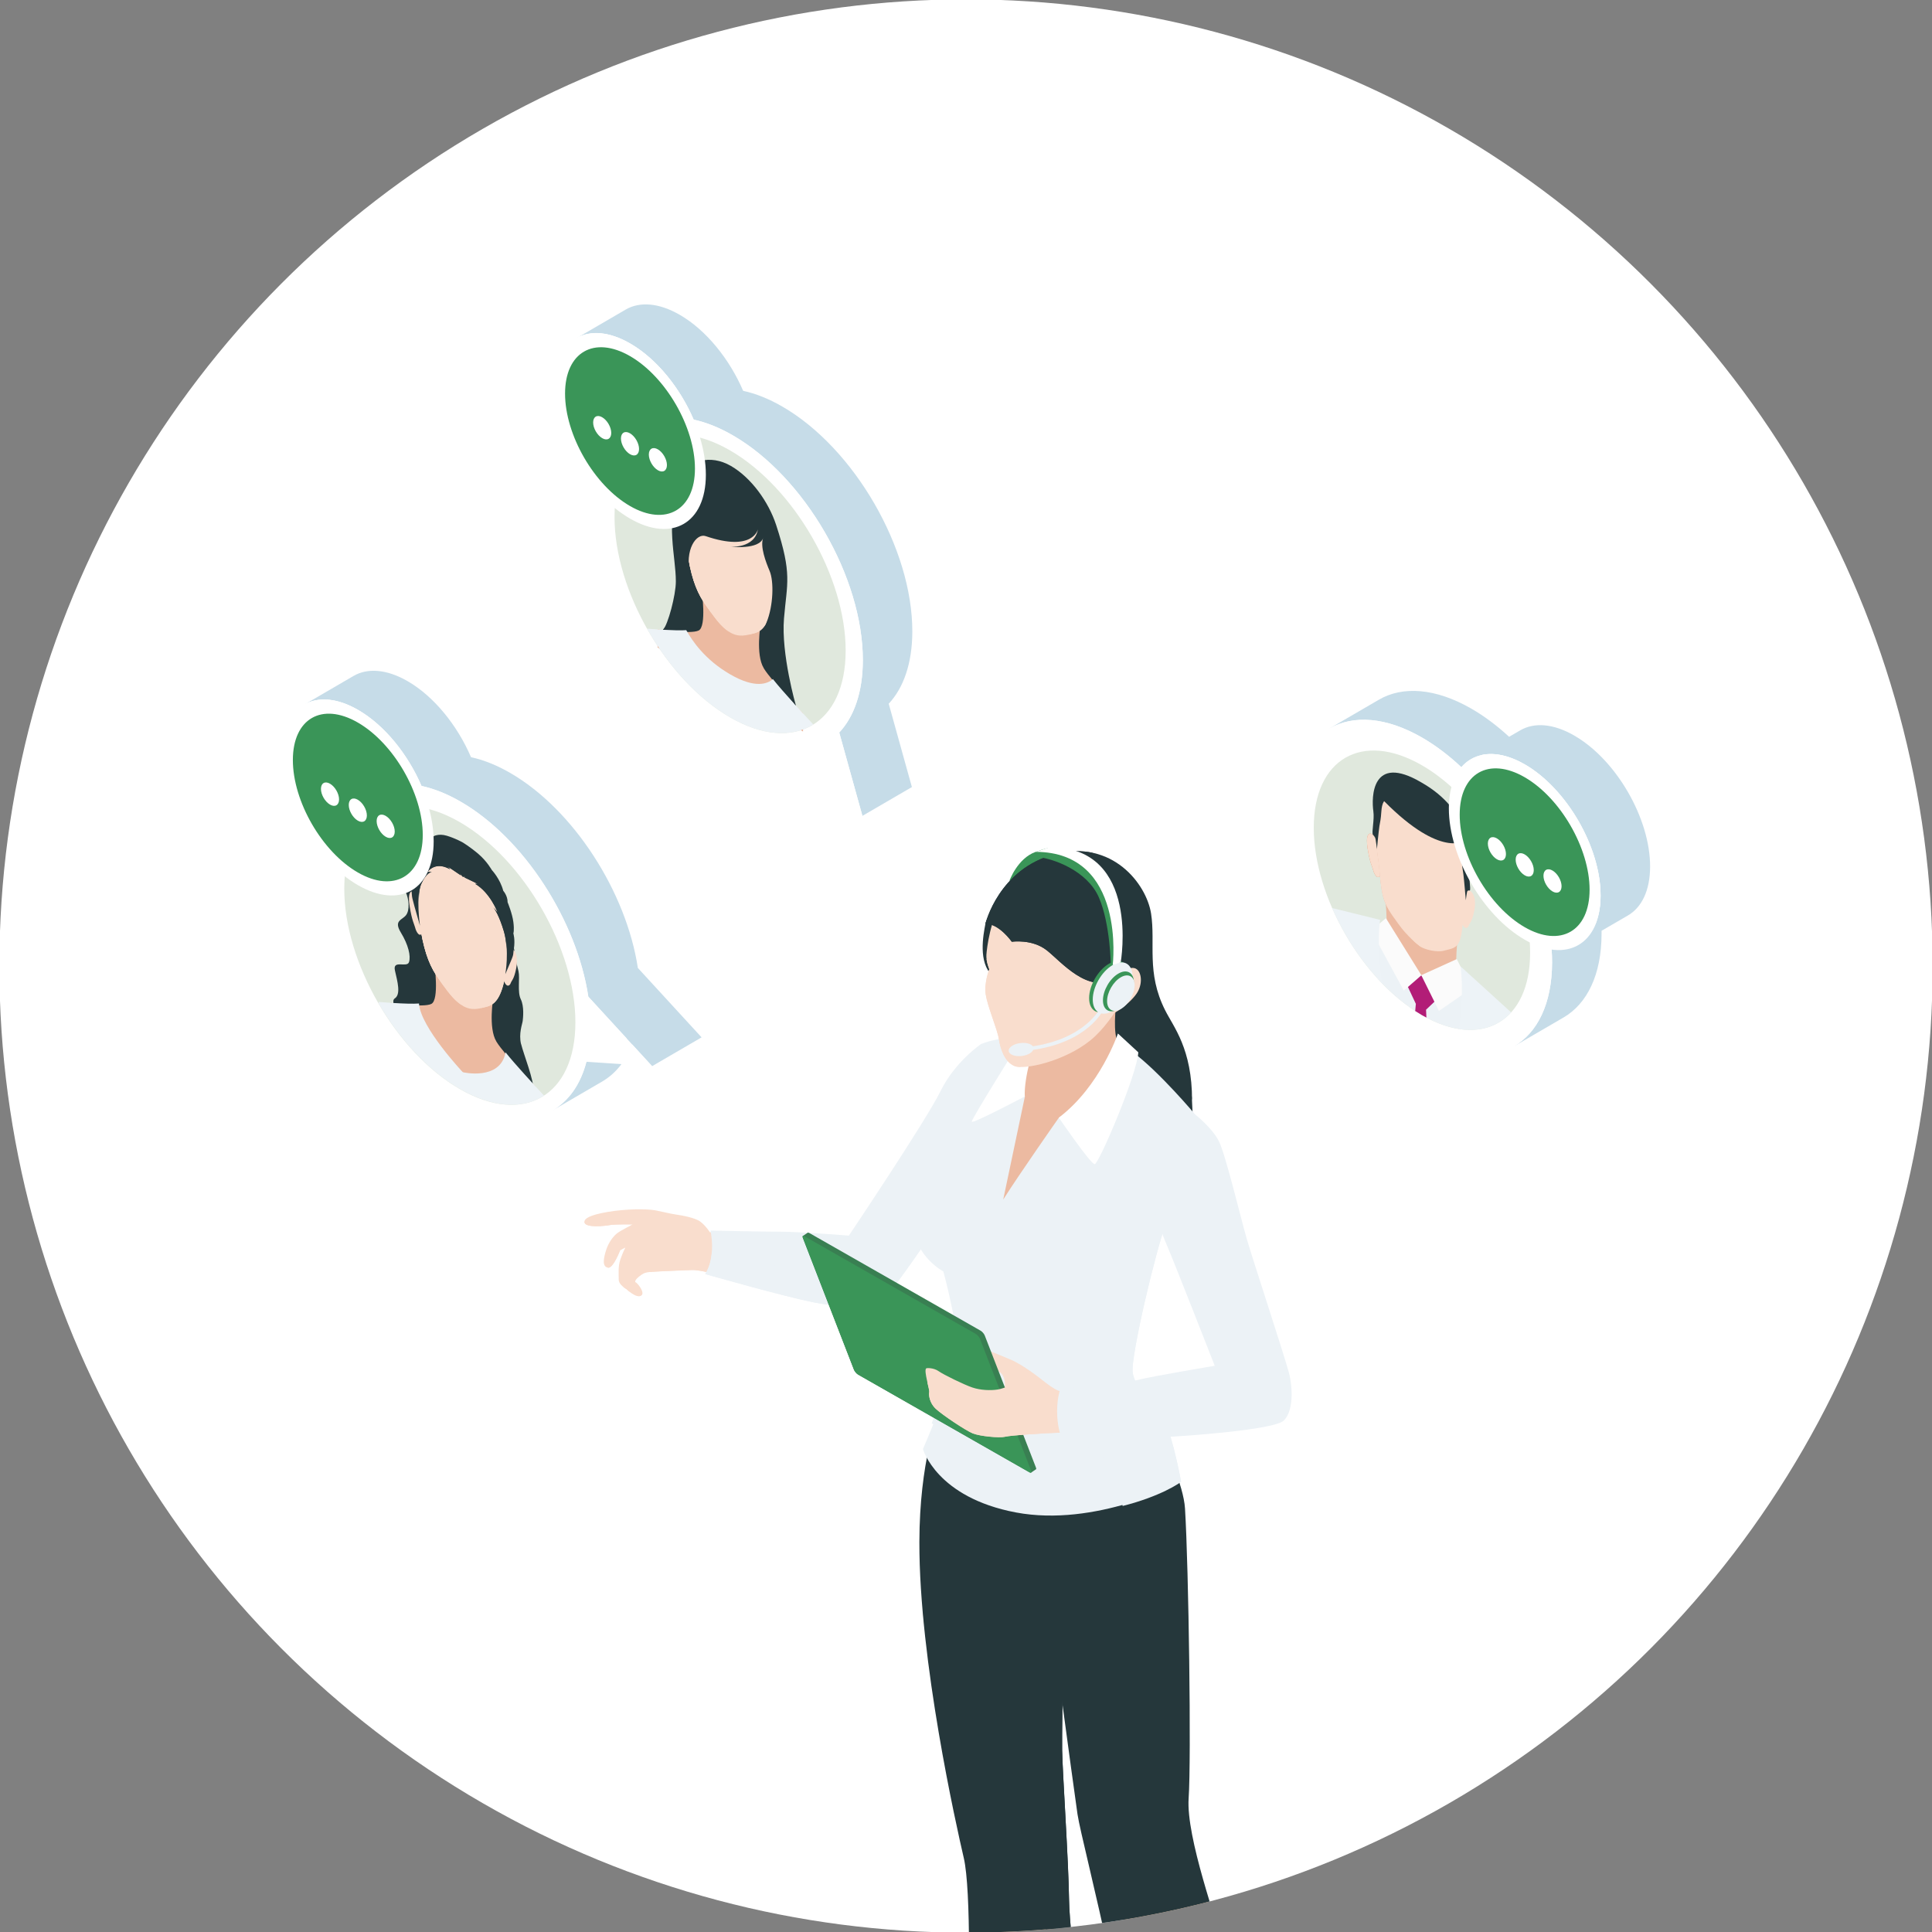 <?xml version="1.0" encoding="UTF-8"?><svg id="_レイヤー_1" xmlns="http://www.w3.org/2000/svg" width="271" height="271" xmlns:xlink="http://www.w3.org/1999/xlink" viewBox="0 0 271 271"><rect x="0" y="0" width="271" height="271" fill="#808080" stroke="none"/><defs><style>.cls-1{fill:none;}.cls-2{clip-path:url(#clippath);}.cls-3{fill:#f9ddcd;}.cls-4{fill:#ecbaa1;}.cls-5{fill:#edf3f7;}.cls-6{fill:#eea784;}.cls-7{fill:#fff;}.cls-8{fill:#ecf2f6;}.cls-9{fill:#fbfbfb;}.cls-10{fill:#fce5bc;}.cls-11{fill:#ceb189;}.cls-12{fill:#c6dce8;}.cls-13{fill:#b21d77;}.cls-14{fill:#e0e8dd;}.cls-15{fill:#d6a583;}.cls-16{fill:#25373b;}.cls-17{fill:#397f52;}.cls-18{fill:#3a9558;}.cls-19{fill:#d48d6c;opacity:.5;}</style><clipPath id="clippath"><circle class="cls-1" cx="135.5" cy="135.5" r="135.59"/></clipPath></defs><circle class="cls-7" cx="135.5" cy="135.5" r="135.59"/><g class="cls-2"><path class="cls-18" d="m141.59,123.55s1.12-3.15,3.68-4.06c2.56-.91,2.22-.48,2.22-.48,0,0-.11,1.3-.76,2.22-.65.91-5.14,2.32-5.14,2.32Z"/><path class="cls-16" d="m140.7,126.97s-2.17,1.03-2.48,2.63c-.31,1.6-1.03,5.38.98,7.28,2.01,1.9,14.05,13.83,16.91,15.79,2.86,1.96,11.31,5.6,11.31,5.6,0,0-.12-1.52-.22-3.91-.1-2.39-1.48-7.47-2.48-9.4-1-1.93-5.34-12.07-5.34-12.07l-18.69-5.94Z"/><path class="cls-4" d="m156.55,141.03s-.53,3.98.35,5.41c.88,1.42-13.72,25.95-17.13,24.48-3.42-1.47,2.68-23.99,2.68-23.99l14.1-5.89Z"/><path class="cls-15" d="m136.03,263.88c.62,5.27,2.42,18.69,2,22.46-.42,3.77-2.47,11.77-2.47,11.77,0,0-2.15,2.46-1.04,4.19s3.46,1.23,5.19-.62c1.73-1.85,5.89-8.73,6.85-11.12.96-2.39.58-4.5.58-4.5-.99-.27-1.19-2.54-1-4.46.19-1.92,2.42-13.89,3.12-17.69.69-3.81-2.31-10.89-2.73-12.73-.42-1.85.46-3.77,1.08-7.58.62-3.81,1.42-15.46,1.42-15.46l-19.58-2.15c.5,5.73,3.35,22.27,3.81,25.16.46,2.89,2.15,7.46,2.77,12.73Z"/><path class="cls-16" d="m135.55,290.88s10.7,3.83,16.86-1.6c0,0-2.38-17.34-2.46-22.78-.07-5.44-.91-17.73-.97-21.01-.06-3.28.39-28.75.39-28.75l-2-15.73-15.82-2.37s-2.57,6.32-2.59,17.66c-.04,16.6,5.19,39.85,6.23,44.32,1.04,4.47.81,19.95.36,30.26Z"/><path class="cls-16" d="m148.48,209.71c-5.73-.63-9.88-.45-9.68,1.47.61,5.98,5.51,11.42,5.72,13.34.21,1.93.62,18.91,1.31,29.5.48,7.45,1.36,27.69,1.79,37.7,1.72-.43,3.38-1.19,4.8-2.44,0,0-2.38-17.34-2.46-22.78-.07-5.44-.91-17.73-.97-21.01-.06-3.28.39-28.75.39-28.75l-.89-7.03Z"/><path class="cls-15" d="m162.81,305.34c-.27,4.92-2.31,10.96-2.31,10.96,0,0-.12,1.85,2.65,1.81,2.77-.04,5.62-.81,6.42-3.65.81-2.85,1.54-9.73,1.46-11.81s-1-3.96-1-3.96c-.42-.42-.23-1.89-.08-3.58.15-1.69,1.73-13.27,2-18.85.27-5.58-4.31-13.04-5.39-14.54-1.08-1.5-1.69-6.23-1.31-10.85.38-4.62,1.31-22.73,1.31-22.73l-18.35.81s3.08,20,4.15,25.81c1.08,5.81,2.69,8.89,4.12,11.39,1.42,2.5,3.12,8.77,3.77,13.42.65,4.65,2.81,20.85,2.54,25.77Z"/><path class="cls-16" d="m159.29,302.61s8.69,7.97,16.48-2.1c0,0-2.91-22.56-3.95-26.66-1.04-4.1-5.47-16.11-5.09-21.62.38-5.5.01-32.19-.51-40.63-.41-6.57-9.79-21.14-6.12-16.41l-18.31,2.08-4.23,1.2s-.84,9.8,1.24,14.89c2.08,5.09,8.1,9.86,8.1,9.86,0,0,3.6,26.89,4.24,31.26.64,4.36,8.97,34.64,8.16,48.12Z"/><path class="cls-3" d="m81.98,171.38c0-.43.63-.93,3.24-1.38,2.61-.45,5.54-.45,6.75-.22,1.21.24,2.07.47,2.83.58s2.7.43,3.45,1.01c.76.58,1.32,1.47,1.32,1.47,0,0,8.07.43,10.57.35,2.5-.09,8.87.86,8.87.86,0,0,3.21,3.88,2.89,6.17-.32,2.29-.78,2.85-2.96,2.76-2.18-.09-9.45-1.51-13.53-2.8-4.08-1.29-7.1-2.09-8.39-2.05-1.29.04-5.59.22-6.3.32-.71.11-1.51.95-1.57,1.06-.06.11-.12.4.04.39.16-.01,1.42,1.49.71,1.86-.71.37-2.04-.96-2.04-.96,0,0-1.07-.55-1.07-1.31s-.11-1.86.22-2.8c.32-.95.73-1.75.73-1.75l-.76.41s-.97,2.61-1.73,2.46c-.76-.15-.63-1.17-.26-2.37.37-1.21,1.08-2.09,1.64-2.5.56-.41,2.14-1.19,2.14-1.19,0,0-2.52-.04-3.21.09-.69.13-3.58.45-3.58-.45Z"/><path class="cls-3" d="m121.89,180.23c.02-.17.03-.34.01-.52-2.22-.33-6.27-.87-10.35-1.18-6.06-.45-10.08-2.65-11.93-3.82-.75-.47-1.38-1.81-2.07-1.42-.69.39-1.23,1.45-1.94,1.86-.71.41-2.68.52-2.8-.24-.13-.75.43-1.08.43-1.08,0,0,.58-.24.35-.69-.24-.45-.69-.69-.69-.8s.99-1.49.86-1.55c-.13-.06-1.62-.22-2.11.15-.5.37-1.16,1.42-1.55,1.64-.39.22-2.55,1.17-3.24,1.86-.67.67-1.22,2.33-1.57,3.39.75.08,1.7-2.46,1.7-2.46l.76-.41s-.02.05-.06.13c0,0,.73-.3,1.03-.17.3.13.02,1.36-.13,2.27-.13.78-.24,2.77-1.15,3.35.23.18.43.28.43.28,0,0,.17.17.42.37.18-.21.59-.71.59-.9,0-.11.18-.24.39-.34-.03-.02-.05-.03-.06-.03-.16.01-.11-.28-.04-.39.06-.11.86-.95,1.57-1.06.71-.11,5.01-.28,6.3-.32,1.29-.04,4.31.76,8.39,2.05,4.08,1.29,11.35,2.72,13.53,2.8,2.18.09,2.63-.47,2.96-2.76Z"/><path class="cls-3" d="m89.04,171.75c.43-.22.6-.63.32-.63-.22,0-5.08.46-7.38.23,0,0,0,.02,0,.03,0,.91,2.89.58,3.58.45.69-.13,3.21-.09,3.21-.09,0,0-.2.1-.49.25.37-.11.65-.2.75-.25Z"/><path class="cls-8" d="m99.66,172.62s.83,3.62-.74,6.09c0,0,11,3.14,15.27,3.98,4.27.83,7.92.87,9.24,0,1.32-.87,6.64-8.79,6.64-8.79l7.5-15.07,1.64-10.01-1.57-2.39s-3.66,2.45-5.71,6.62c-2.05,4.17-12.86,20.27-12.86,20.27,0,0-6.96-.55-9.62-.55s-9.78-.16-9.78-.16Z"/><path class="cls-8" d="m137.57,158.83l.15-.93-.75-1.82s-1.91-3.25-2.24-2.2c-.33,1.05-.5,4.83-1.94,7.1-1.44,2.28-4.55,6.05-6.44,9.21-1.89,3.16-2.33,6.19-3.55,6.12-1.22-.07-2.45-2.48-2.25-1.1.2,1.38.44,4.26-3.31,3.87-2.97-.31-13.23-2.61-17.38-3.55-.07,1.04-.31,2.2-.94,3.18,0,0,11,3.14,15.27,3.98,4.27.83,7.92.87,9.24,0,1.32-.87,6.64-8.79,6.64-8.79l7.5-15.07Z"/><path class="cls-8" d="m143.43,145.62s-2.98-.31-5.8.82c0,0-1.25,3.35-1.73,5.47-.49,2.11-.76,6.23-1.95,8.61-1.19,2.38-6.19,6.87-5.87,11.32.32,4.45,4.24,6.5,4.24,6.5,0,0,2.67,9.59,1.81,12.84-.87,3.25-4.67,12.08-4.67,12.08,0,0,1.9,6.79,13.04,8.89,11.14,2.1,22.94-4.02,23.17-4.34,0,0-1.16-6.29-2.24-8.18-1.08-1.9-4.35-4.89-4.56-7.22-.22-2.33,3.17-16.78,4.69-20.85,1.52-4.06,4.05-15.27,4.05-15.27,0,0-4.88-5.83-8.67-8.68,0,0-7.44,9.16-10.41,9.16,0,0-5.45,7.76-7.81,11.49l3.04-14.45s-1.02-6.68-.31-8.19Z"/><path class="cls-8" d="m166.22,166.11l-3.74.54s-3.75,1.53-4.8,5.08c-.92,3.08,1.99,13.57-10.85,13.07,0,0,6.58,3.83,6.62,5.94.04,2.11-6.08,3.74-6.08,3.74l-4.6,4.42-11.07-2.23c-.34,1.03-.69,2.06-1,2.98,1.84,1.02,5.35,2.74,8.54,3.13,4.59.56,11.17-.89,14.21.56,1.75.83,3.15,4.74,4.03,7.9,5.33-1.35,8.06-3.24,8.19-3.41,0,0-1.16-6.29-2.24-8.18-1.08-1.9-4.35-4.89-4.56-7.22-.22-2.33,3.17-16.78,4.69-20.85.5-1.35,2.26-3.15,2.67-5.46Z"/><path class="cls-7" d="m145.09,146.69s-1.46,4.23-1.35,7.11c0,0-7.39,3.91-7.43,3.53-.04-.38,6.55-10.9,6.55-10.9l2.23.26Z"/><path class="cls-7" d="m156.81,144.97s-2.49,7.41-8.29,11.8c0,0,4.46,6.53,5.03,6.53s5.94-12.55,6.12-15.69l-2.86-2.64Z"/><path class="cls-3" d="m138.78,135.95s-.75,1.87-.5,3.55c.24,1.68,1.61,4.82,1.83,6.22.22,1.4.8,3.23,2.2,3.81,1.4.58,7.02-.67,10.65-3.61,3.62-2.93,6.71-9.49,7.45-12.16.75-2.67.26-6.24-1.03-8.89-1.29-2.65-5.75-5.58-10.52-4.24-4.76,1.34-6.43,3.27-8.18,5.72-1.76,2.45-2.26,6.67-2.32,7.58-.06.92.41,2.02.41,2.02Z"/><path class="cls-3" d="m138.27,139.5c.24,1.68,1.61,4.82,1.83,6.22.22,1.4.8,3.23,2.2,3.81.21.09.51.13.87.14-1.86-1.7-2.39-6.06-2.39-6.06,0,0-.9-.28-1.29-.58-.39-.3,1.34-4.26,1.51-5.62.13-1.06-1.77-2.35-2.62-2.87.1.73.38,1.41.38,1.41,0,0-.75,1.87-.5,3.55Z"/><path class="cls-16" d="m167.21,154.36c0-7.28-2.59-10.28-3.78-12.66-2.67-5.3-1.32-9.37-1.97-13.56-.66-4.19-5.47-10.39-13.43-8.34-7.96,2.05-9.8,9.79-9.8,9.79,1.9-.07,3.7,2.51,3.7,2.51,0,0,2.85-.43,4.92,1.21s5.7,6.09,9.6,4.04l2.31.49c-.43,5.48,4.22,10.43,4.22,10.43,0,0-2.51-4.15-2.51-6.54,0,0,1.53,2.68,2.63,4.28,1.13,1.63,2.17,3.61,2.22,4.93,0,0,.21-2.58-.94-5.17,1.71,2.29,2.83,8.58,2.83,8.58Z"/><path class="cls-16" d="m159.17,135.8s-3.79.66-6.22-1.26c0,0,.87,1.44,2.88,2.08,0,0-1.57.56-3.39-.53-1.82-1.09-4.45-4.03-6.44-4.62-1.99-.59-3.84.31-3.84.31,0,0,1.33-10.41,11.18-12.14-1.57-.35-3.35-.35-5.32.16-7.96,2.05-9.8,9.79-9.8,9.79,1.9-.07,3.7,2.51,3.7,2.51,0,0,2.85-.43,4.92,1.21s5.7,6.09,9.6,4.04l2.31.49c-.02.25-.03.5-.03.74l.48-1.71-.04-1.08Z"/><path class="cls-3" d="m156.24,137.75c.53-1.22,2.05-2.2,2.93-1.94.88.26,1.2,1.92.41,3.32-.78,1.4-3.72,3.68-4.46,3.16-.75-.52.73-3.64,1.12-4.54Z"/><path class="cls-3" d="m147.96,196.05s-1.4-2.11-1.67-2.38c-.27-.27-2.8-2.23-4.51-2.95-1.7-.71-4.11-1.77-4.97-1.77s-1.3.74-.98,1.3c.32.56,3.76,1.77,4.44,2.25.69.48.96,1.88.39,2.81-.56.93,5.6,1.96,5.6,1.96l1.69-1.23Z"/><path class="cls-17" d="m145.31,205.85l-7.18-18.52c-.1-.25-.36-.55-.59-.68l-24.02-13.7c-.11-.06-.19-.07-.23-.04l-.68.46s-.05.12,0,.25l7.18,18.52c.1.25.36.55.59.68l24.02,13.7c.11.06.19.07.23.04l.67-.45c.06-.03.07-.12.01-.25Z"/><path class="cls-18" d="m144.64,206.31c.09.25-.01.34-.24.21l-24.02-13.7c-.23-.13-.49-.44-.59-.68l-7.18-18.52c-.1-.25.01-.34.24-.21l24.02,13.7c.23.13.49.44.59.68l7.18,18.52Z"/><path class="cls-3" d="m129.9,191.95c.09-.09,1.08-.1,1.77.39.69.49,3.56,1.89,4.71,2.28,1.15.39,2.55.44,3.54.29.98-.15,2.5-.91,2.65-.93.15-.02,3.73-.32,3.73-.32,0,0,1.69,1.35,2.31,1.45s6.48-.12,9.65-.88c3.17-.76,9.33-2.43,13.35-1.99,0,0,5.52,3.56,5.2,7.49,0,0-10.48,1.33-16.42,1.33s-9.8-.17-11.98-.1c-2.18.07-6.55.37-7.41.56-.86.2-3.56-.07-4.54-.47-.98-.39-4.22-2.55-5.18-3.44-.96-.88-1.01-2.01-.93-2.36.07-.34-.8-2.96-.44-3.31Z"/><path class="cls-3" d="m140.99,201.53c.86-.2,5.23-.49,7.41-.56,2.18-.07,6.04.1,11.98.1s16.42-1.33,16.42-1.33c.08-.93-.18-1.83-.6-2.68-6.7.93-24.09,2.14-25.52,1.94-1.6-.22-1.15-.07-3.14.54-1.99.61-6.87.56-7.39.49-.52-.07-2.31-1.23-2.6-1.55-.29-.32-2.21-.91-4.27-2.09-1.46-.83-2.63-1.91-3.21-2.52.15.65.3,1.24.27,1.4-.07.34-.02,1.47.93,2.36.96.88,4.2,3.04,5.18,3.44.98.39,3.68.66,4.54.47Z"/><path class="cls-8" d="m148.76,194.75s-.48,1.19-.48,3.21.48,3.3.48,3.3c0,0,10.78.48,14.24.33,3.46-.14,15.72-1.04,17.06-2.32,1.35-1.28,1.32-4.46.74-6.7-.58-2.24-5.16-16.16-5.93-18.83-.77-2.66-2.95-11.74-3.88-13.63-.93-1.89-3.39-3.82-3.39-3.82,0,0-4.11,2.7-5.71,6.29-1.6,3.59.87,9.97,1.83,12.19.96,2.21,6.67,16.81,6.67,16.81,0,0-8.53,1.41-10.97,2.02-2.44.61-8.97,1.15-10.65,1.15Z"/><path class="cls-12" d="m98.42,145.52l-8.95-9.75c-1.61-10.62-9-22.21-17.9-27.35-1.92-1.11-3.76-1.83-5.5-2.21-1.9-4.42-5.16-8.51-8.89-10.66-2.96-1.71-5.64-1.87-7.58-.74-2.31,1.35-4.63,2.69-6.94,4.04,1.94-1.13,4.62-.97,7.58.74,3.72,2.15,6.99,6.23,8.89,10.66,1.74.37,3.58,1.1,5.5,2.21,8.9,5.14,16.29,16.73,17.9,27.35l5.38,5.86-5.65,3.28c-.83,3.18-2.49,5.5-4.74,6.8,2.31-1.35,4.63-2.69,6.94-4.04,1.85-1.08,3.3-2.84,4.22-5.2l2.79,3.04,6.94-4.04Z"/><path class="cls-7" d="m64.62,112.45c-1.92-1.11-3.76-1.83-5.5-2.21-1.9-4.42-5.16-8.51-8.89-10.66-5.88-3.4-10.67-.67-10.69,6.09-.01,5.22,2.81,11.31,6.81,15.38-.05.59-.08,1.21-.08,1.85-.03,11.6,8.13,25.74,18.23,31.57,8.52,4.92,15.7,2.36,17.75-5.53l9.22.61-8.95-9.75c-1.61-10.62-9-22.21-17.9-27.35Z"/><path class="cls-14" d="m80.71,143.4c0-10.34-7.26-22.91-16.21-28.08-8.95-5.17-16.21-.98-16.21,9.36,0,10.34,7.26,22.91,16.21,28.08,8.95,5.17,16.21.98,16.21-9.36Z"/><path class="cls-16" d="m73.09,146.46c-.36-1.47.18-2.83.23-3.26.05-.43.23-2.01-.27-3.04-.5-1.03-.1-2.93-.32-3.92-.22-.99-.57-2.29-.57-2.29v-.59s-.41-2.08-.78-2.42c-.38-.33-13.74-7.1-13.74-7.1,0,0-1.2.34-.73,1.3.46.96.59,2.5.05,3.22-.55.72-1.78.73-.73,2.45,1.05,1.72,1.42,3.31,1.14,4.15-.28.84-2.33-.4-1.97,1.18.36,1.58.86,3.34-.04,3.92-.9.59,1.68,4.24,1.68,4.24,0,0,17.7,10.2,17.79,8.71.09-1.49-1.37-5.08-1.73-6.55Z"/><path class="cls-16" d="m71.56,143.99c.03-.41.47-.47.95-1.08.48-.61-.46-1.66-.72-2.3-.25-.64.17-1.83.64-2.32.47-.49-1.36-3.43-1.36-3.43l-3.89-4.37-2.27,10.6s5.21,7.9,7.03,8.28c1.82.38-.41-4.98-.38-5.38Z"/><path class="cls-16" d="m57.89,127.68s.39,1.99,0,2.29c-.38.3-1.69-1.03-.41,1.17,1.28,2.2,1.43,3.37,1.37,4.08-.07.7-.64,1.11-1.35,1.05-.71-.06-1.63.69-1.35,1.47,0,0,.49-.98.9-.87.41.11,1.26.18,1.26.18l1.35-.58s-.24,1.69-.71,1.92c-.47.22-1.29.51-1.33.71-.04.2-.27,1.84-.27,1.84l5.75,2.18,1.26-6.58-6.49-8.87Z"/><path class="cls-16" d="m71.1,137.49s-11.01-6.29-11.39-5.63c-.38.66.39,3.91.79,5.08.4,1.17-.31,2.83-.59,3.14-.28.31-.39,1.14.59,1.7.98.56,9.49,5.21,9.53,5.11s.09-3.19-.09-4.06c-.17-.87.13-1.4.67-1.84.54-.43.43-.64.21-1.93-.21-1.29.28-1.57.28-1.57Z"/><path class="cls-3" d="m58.79,126.51s-.21-1.04-.68-1.38c-.47-.34-.97.06-.64,2.05.32,1.99.64,2.45.77,2.96.12.51.61,1.48,1.04.67l-.48-4.3Z"/><path class="cls-3" d="m71.09,133.61s.21-.79.68-.59c.47.2.97,1.17.64,2.79-.32,1.62-.64,1.7-.77,2.08-.12.37-.61.78-1.04-.53l.48-3.74Z"/><path class="cls-4" d="m69.62,146.08c-1.15-1.89-.43-6.14-.43-6.14l-8.26-4.77s.72,5.09-.43,5.65c-1.15.56-5.75-.16-5.75-.16l4.53,6.5,12.51,7.22,3.35-1.95s-4.37-4.45-5.52-6.34Z"/><path class="cls-3" d="m64.91,141.09c1.25.72,2.22.42,3.35.13,1.13-.29,1.93-1.14,2.52-3.81.59-2.67.23-3.9.41-4.76.18-.86.66-5.23-1.38-9.02-1.76-3.25-3.99-4.66-4.9-5.18-.91-.52-3.14-1.69-4.9-.47-2.05,1.42-1.56,6.35-1.38,7.42.18,1.07-.18,1.88.41,5.23.59,3.35,1.38,5.12,2.52,6.71,1.13,1.6,2.1,3.02,3.36,3.74Z"/><path class="cls-3" d="m70.47,136.18c-.83.59-1.61,1.02-1.98,2.04-.26.73-.51,2.06-1,3.18.25-.06.51-.12.77-.19,1.13-.29,1.93-1.14,2.52-3.81.18-.83.27-1.52.32-2.1-.19.39-.41.72-.63.88Z"/><path class="cls-3" d="m69.99,124.83s-6.43-4.97-9.57-7.09c-.14.07-.27.14-.41.24-2.05,1.42-1.56,6.35-1.38,7.42.18,1.07-.18,1.88.41,5.23.59,3.35,1.38,5.12,2.52,6.71,1.08,1.52,2,2.88,3.18,3.63-.31-2.13-.16-5.07-.16-5.66,0-.68-.26-1.96-.38-2.48-.11-.49.42-1.7.38-3.15-.28-3.39-.02-5.1.08-6.09.02-.19,3,1.04,4.83,4.43,2.09,3.88.52-3.19.52-3.19Z"/><path class="cls-3" d="m59.3,129.73c-.2-.37-.39-.87-.57-1.41.05.61.14,1.36.31,2.31.59,3.35,1.38,5.12,2.52,6.71.24.34.48.67.71,1-.49-1.67-.73-3.27-.99-4.28-.37-1.45-1.15-2.78-1.98-4.33Z"/><path class="cls-5" d="m70.91,147.63c-.75,4.01-5.99,2.77-5.99,2.77,0,0-5.94-6.3-6.15-9.64-1.64.13-5.65-.22-5.65-.22v.22c2.93,5.03,6.95,9.42,11.4,11.99,4.65,2.68,8.83,2.84,11.79.93-1.16-1.25-4.09-4.42-5.39-6.06Z"/><path class="cls-10" d="m60.58,122.3h.04s-.02,0-.04,0Z"/><path class="cls-10" d="m69.2,127.27s-.04-.05-.04-.05l.04.05Z"/><path class="cls-16" d="m72.01,130.92s.15-.38,0-1.58c-.15-1.2-.81-2.79-.81-2.79.01-.91-.61-1.6-.61-1.6-.43-1.67-1.6-2.91-1.6-2.91,0,0-.69-1.24-1.89-2.26-1.2-1.02-2.21-1.62-2.21-1.62,0,0-1.01-.57-2.21-.93-1.2-.36-1.89.09-1.89.09,0,0-1.17-.11-1.61,1.06,0,0-.62-.02-.6.9,0,0-.67.82-.81,1.85-.15,1.03,0,1.58,0,1.58,0,0-.27.56-.07,2.07.2,1.51-.22.09,1.21,5.07,0,0-.61-4.11.18-5.86.68-1.51,1.32-1.66,1.49-1.67h-.61s1.05-1.59,3.16-.37l-.35-.4s1.25.82,1.88,1.26l-.23-.4s.23.32.46.57c0,0,.21.05.41,0l-.17.1c.63.29,1.87.91,1.87.91h-.35c2.11,1.22,3.16,4.03,3.16,4.03l-.61-.72c.17.2.81,1.1,1.49,3.39.79,2.66.19,5.96.19,5.96,1.42-3.33.99-2.29,1.2-3.57.2-1.28-.07-2.14-.07-2.14Z"/><path class="cls-11" d="m69.21,127.28s-.05-.05-.05-.05l.05.05Z"/><path class="cls-16" d="m70.2,128.78c.68,1.36,1.36,1.6,1.36,1.6-.41-.25-.92-1.01-1.26-1.86-.33-.85-1.44-2.71-1.44-2.71.62.57,1.8,1.95,1.8,1.95-1.53-2.23-3.27-3.56-3.27-3.56,1.58.68,2.79.62,2.79.62-1.56-.1-3.54-1.22-3.54-1.22.43-.07,1.09-.65,1.09-.65-.83.69-2.19.06-2.19.06.17-.34.32-1.57.32-1.57-.22.96-.81,1.29-.81,1.29l-.1-.61-.06.66c-.7-1.14-1.06-3.55-1.06-3.55,0,0,.06,1.68.46,2.74,0,0-.82-1.07-1.01-1.96,0,0,.03.93.73,2.04,0,0-1.49-1.09-2.03-2.41,0,0,.27.84.84,1.61,0,0-2.37-1.53-3.21-2.53,0,0,1.21,1.45,2.79,2.6,0,0-1.74-.69-3.27-.22,0,0,1.18-.01,1.8.13,0,0-1.11.58-1.44,1.04-.33.46-.85.63-1.26.41,0,0,.68.55,1.36-.03,0,0-.99,1.22-.84,3.33h0c.03-.82.13-1.55.35-2.02.67-1.49,1.31-1.65,1.49-1.67h-.61s1.05-1.59,3.16-.37l-.35-.4s1.25.82,1.88,1.26l-.23-.4s.23.32.46.57c0,0,.21.05.41,0l-.17.1c.63.29,1.87.91,1.87.91h-.35c2.11,1.22,3.16,4.03,3.16,4.03l-.61-.72c.17.21.81,1.11,1.48,3.38.21.72.31,1.56.35,2.42h0c.15-1.93-.84-4.3-.84-4.3Z"/><path class="cls-11" d="m60.58,122.3h.05s-.02,0-.05,0Z"/><path class="cls-7" d="m60.83,118.01c0,6.79-4.76,9.54-10.64,6.14-5.88-3.39-10.64-11.64-10.64-18.43,0-6.79,4.76-9.54,10.64-6.14,5.88,3.39,10.64,11.64,10.64,18.43Z"/><path class="cls-18" d="m59.3,117.12c0,5.81-4.08,8.16-9.11,5.26-5.03-2.9-9.11-9.97-9.11-15.77,0-5.81,4.08-8.16,9.11-5.26,5.03,2.9,9.11,9.97,9.11,15.77Z"/><path class="cls-7" d="m47.56,112.13c0,.81-.57,1.14-1.27.73-.7-.41-1.27-1.39-1.27-2.2s.57-1.14,1.27-.73c.7.41,1.27,1.39,1.27,2.2Z"/><path class="cls-7" d="m51.46,114.38c0,.81-.57,1.14-1.27.73s-1.27-1.39-1.27-2.2c0-.81.57-1.14,1.27-.73.7.41,1.27,1.39,1.27,2.2Z"/><path class="cls-7" d="m55.37,116.64c0,.81-.57,1.14-1.27.73-.7-.41-1.27-1.39-1.27-2.2,0-.81.57-1.14,1.27-.73.7.41,1.27,1.39,1.27,2.2Z"/><path class="cls-12" d="m127.97,88.6c.03-11.61-8.13-25.74-18.23-31.57-1.92-1.11-3.76-1.83-5.5-2.21-1.9-4.42-5.16-8.51-8.89-10.66-2.96-1.71-5.64-1.87-7.58-.74-2.31,1.35-4.63,2.69-6.94,4.04,1.94-1.13,4.62-.97,7.58.74,3.72,2.15,6.99,6.23,8.89,10.66,1.74.37,3.58,1.1,5.5,2.21,10.1,5.83,18.26,19.96,18.23,31.57-.01,4.46-1.24,7.9-3.31,10.11l3.25,11.69,6.94-4.04-3.25-11.69c2.07-2.21,3.3-5.65,3.31-10.11Z"/><path class="cls-7" d="m84.46,71.52c-.03,11.6,8.13,25.74,18.23,31.57,3.49,2.02,6.76,2.78,9.54,2.43l8.74,8.92-3.25-11.69c2.07-2.21,3.3-5.65,3.31-10.11.03-11.61-8.13-25.74-18.23-31.57-1.92-1.11-3.76-1.83-5.5-2.21-1.9-4.42-5.16-8.51-8.89-10.66-5.88-3.4-10.67-.67-10.69,6.09-.01,5.22,2.81,11.31,6.81,15.38-.05.59-.08,1.21-.08,1.85Z"/><path class="cls-14" d="m118.62,91.26c0-10.34-7.26-22.91-16.21-28.08-8.95-5.17-16.21-.98-16.21,9.36s7.26,22.91,16.21,28.08c8.95,5.17,16.21.98,16.21-9.36Z"/><path class="cls-16" d="m108.6,90.53c.08-2.4.36-8.2.22-9.23-.13-1.03-.93-5.77-1.28-6.32-.35-.55-3.41-4.12-5.22-4.7-1.81-.58-3.81.27-4.33,1.08-.52.8-2.41,3.51-2.4,4.25.01.74.04,6.68,0,7.56-.04.88-.44,2.62-.44,2.62l-2.15,2.54s1.26,1.47,4.79,3.76c3.52,2.29,13.84,6.88,13.84,6.88,0,0-3.12-6.05-3.04-8.44Z"/><path class="cls-4" d="m107.12,93.7c-1.15-1.89-.43-6.14-.43-6.14l-8.26-4.77s.72,5.09-.43,5.65c-1.15.56-5.76-.16-5.76-.16v2.55l20.4,11.78v-2.55s-4.37-4.45-5.52-6.34Z"/><path class="cls-3" d="m102.41,88.71c1.25.72,2.22.42,3.35.13,1.13-.29,1.93-1.14,2.52-3.81.59-2.67.23-3.9.41-4.76.18-.86.66-5.23-1.38-9.02-1.76-3.25-3.99-4.66-4.9-5.18-.91-.52-3.14-1.69-4.9-.47-2.05,1.43-1.56,6.35-1.38,7.42.18,1.07-.18,1.88.41,5.23.59,3.35,1.38,5.12,2.52,6.71,1.13,1.6,2.1,3.02,3.35,3.74Z"/><path class="cls-3" d="m107.97,83.81c-.83.59-1.61,1.01-1.98,2.04-.26.73-.5,2.06-1,3.18.25-.06.51-.12.78-.19,1.13-.29,1.93-1.14,2.52-3.81.18-.83.27-1.52.32-2.1-.19.39-.4.72-.63.88Z"/><path class="cls-3" d="m104.23,69.64s-3.17-2.14-6.31-4.27c-.14.07-.27.14-.41.24-2.05,1.43-1.56,6.35-1.38,7.42.18,1.07-.18,1.88.41,5.23.59,3.35,1.38,5.12,2.52,6.71,1.08,1.52,2,2.88,3.18,3.63-.31-2.13-.16-5.07-.16-5.66,0-.68-.26-1.96-.38-2.48-.11-.49.42-1.7.38-3.16,1.26.02,3.7-.16,4.9-1.66,1.67-2.08-2.74-6.01-2.74-6.01Z"/><path class="cls-3" d="m96.8,77.36c-.2-.37-.39-.87-.57-1.41.05.61.14,1.36.3,2.31.59,3.35,1.38,5.12,2.52,6.71.24.34.48.67.71.99-.49-1.67-.73-3.27-.99-4.28-.37-1.45-1.15-2.78-1.98-4.33Z"/><path class="cls-5" d="m108.41,95.26c-.71.63-2.44,1.39-5.99-.67-3.52-2.03-5.36-4.74-6.16-6.2-1.45.11-4.75-.15-5.5-.21,2.95,5.22,7.08,9.8,11.65,12.44,4.58,2.65,8.72,2.83,11.67,1-.86-.92-4.25-4.57-5.67-6.37Z"/><path class="cls-16" d="m93.01,88.34c3.91-.24,4.63-3.87,3.8-7.59-.83-3.73.9-5.99,2.17-5.55,6.68,2.28,7.34-.97,7.34-.97-.48,2.76-3.88,2.45-3.88,2.45,0,0,4.07.49,4.62-1.25-.49,1.2.39,3.47.89,4.65.62,1.46.54,4.86-.44,7.27-.98,2.42,1.72,8.77,4.13,11.62,0,0-2.09-7.22-1.67-12.23.42-5.01,1.17-6.16-1.1-13.1-1.07-3.26-3.49-6.63-6.34-8.28-2.85-1.65-6.23-.98-7.3,2.37-1.91,5.93-.43,10.2-.43,13.84,0,1.9-1.11,6.06-1.79,6.76Z"/><path class="cls-7" d="m99.01,66.6c0,6.79-4.76,9.54-10.64,6.14-5.88-3.39-10.64-11.64-10.64-18.43,0-6.79,4.76-9.54,10.64-6.14,5.88,3.39,10.64,11.64,10.64,18.43Z"/><path class="cls-18" d="m97.48,65.72c0,5.81-4.08,8.16-9.11,5.26-5.03-2.9-9.11-9.97-9.11-15.77,0-5.81,4.08-8.16,9.11-5.26,5.03,2.9,9.11,9.97,9.11,15.77Z"/><path class="cls-7" d="m85.74,60.73c0,.81-.57,1.14-1.27.73-.7-.41-1.27-1.39-1.27-2.2s.57-1.14,1.27-.73,1.27,1.39,1.27,2.2Z"/><path class="cls-7" d="m89.64,62.98c0,.81-.57,1.14-1.27.73-.7-.41-1.27-1.39-1.27-2.2,0-.81.57-1.14,1.27-.73.7.41,1.27,1.39,1.27,2.2Z"/><path class="cls-7" d="m93.55,65.23c0,.81-.57,1.14-1.27.73-.7-.41-1.27-1.39-1.27-2.2,0-.81.57-1.14,1.27-.73.7.41,1.27,1.39,1.27,2.2Z"/><path class="cls-12" d="m220.83,103.18c-2.96-1.71-5.64-1.87-7.58-.74-.52.3-1.04.61-1.57.91-1.67-1.54-3.43-2.87-5.26-3.93-5.08-2.93-9.69-3.21-13.01-1.27l-6.94,4.04c3.33-1.93,7.93-1.66,13.01,1.27,1.91,1.1,3.76,2.51,5.49,4.14l2.97-1.73c1.7-.33,3.75.08,5.95,1.35,5.88,3.4,10.64,11.63,10.62,18.39,0,1.5-.25,2.81-.68,3.89l-6.19,3.6c.05.65.07,1.3.07,1.93-.02,5.76-2.05,9.82-5.33,11.73,2.31-1.35,4.63-2.69,6.94-4.04,3.28-1.91,5.32-5.96,5.33-11.73,0-.14,0-.29,0-.43,1.23-.72,2.47-1.43,3.7-2.15,1.91-1.11,3.1-3.47,3.11-6.83.02-6.76-4.74-15-10.62-18.39Z"/><path class="cls-7" d="m189.84,136.9c2.77,3.55,6.03,6.56,9.52,8.58,10.1,5.83,18.31,1.15,18.35-10.45,0-.64-.02-1.28-.07-1.93,4,.54,6.86-2.27,6.87-7.48.02-6.76-4.74-15-10.62-18.39-3.72-2.15-7-1.85-8.92.38-1.73-1.63-3.58-3.03-5.49-4.14-10.1-5.83-18.31-1.15-18.35,10.45-.01,4.46,1.19,9.3,3.24,13.9l-3.31,7.91,8.77,1.19Z"/><path class="cls-14" d="m214.63,133.63c0-9.68-6.79-21.45-15.17-26.28-8.38-4.84-15.18-.92-15.18,8.76s6.8,21.45,15.18,26.28c8.38,4.84,15.17.91,15.17-8.76Z"/><path class="cls-4" d="m204.58,137.79c-.74-1.51,0-7.31,0-7.31l-10.4-6s.74,6.66,0,7.31c0,0,2.19,4.64,4.85,6.25,2.66,1.61,5.55-.25,5.55-.25Z"/><path class="cls-6" d="m193.17,118.42s-.21-1.04-.68-1.38c-.47-.34-.97.06-.64,2.05.32,1.99.64,2.45.77,2.96.13.52.61,1.48,1.04.67l-.48-4.3Z"/><path class="cls-19" d="m193.17,118.42s-.21-1.04-.68-1.38c-.47-.34-.97.06-.64,2.05.32,1.99.64,2.45.77,2.96.13.52.61,1.48,1.04.67l-.48-4.3Z"/><path class="cls-3" d="m193.17,118.42s-.21-1.04-.68-1.38c-.47-.34-.97.06-.64,2.05.32,1.99.64,2.45.77,2.96.13.52.61,1.48,1.04.67l-.48-4.3Z"/><path class="cls-3" d="m205.48,125.53s.21-.79.68-.59c.47.2.97,1.17.64,2.79-.32,1.62-.65,1.7-.77,2.07-.12.37-.61.78-1.04-.53l.48-3.74Z"/><path class="cls-3" d="m199.38,110.52c2.33,1.35,4.87,4.31,5.89,7.55,1.02,3.24.62,5.13.56,6.03-.06.91-.2,2.37-.4,3.46-.2,1.09-.26,3.16-.66,4.33-.4,1.17-1.2,1.18-2.23,1.46-1.03.28-2.63-.18-3.15-.48-.52-.3-2.12-1.69-3.15-3.15-1.03-1.46-1.83-2.4-2.24-4.04-.4-1.63-.46-3.77-.66-5.09-.2-1.32-.34-2.95-.4-3.92-.06-.97-.46-3.32.56-5.39,1.02-2.06,3.56-2.1,5.89-.75Z"/><path class="cls-19" d="m198.42,132.12h0c-2.73-2.83-3.05-6.12-3.11-7.45-.06-1.33-1.01-2.84-1.56-4.12-.55-1.28-.57-4.68-.57-4.68l-.34-.27c.03.43.07.8.09,1.06.06.97.2,2.6.4,3.92.2,1.32.26,3.46.66,5.09.4,1.64,1.21,2.58,2.24,4.04.64.91,1.5,1.79,2.19,2.4Z"/><path class="cls-3" d="m199.17,126s-.46-.75-.46-1.17.22-2.06.27-3.37c.05-1.31-.27-1.44-1.15-2.34-.88-.89-2.72-2.27-3.4-2.74-.53-.36-.17-2.07.14-3.09.41.53,1.4,1.61,3.64,3.16,3.32,2.3,6.3,1.76,6.3,1.76l-10.07-6.38-.05.39-.93-.96c-1.01,2.06-.61,4.4-.55,5.37.06.97.2,2.6.4,3.92.2,1.32.26,3.46.66,5.09.4,1.64,1.21,2.58,2.24,4.04,1.03,1.46,2.62,2.84,3.14,3.15-.03-1.59-.12-5.18-.12-5.18l-.08-1.68Z"/><path class="cls-16" d="m206.1,121.58c.28-1.63.26-7.88-6.73-11.83-6.99-4.12-7.01,2.11-6.73,4.05.17,1.22-.27,2.92-.06,3.29,0,0,.3.25.37.6.07.35.19,1.4.19,1.4,0,0,.24-2.5.35-3.22.11-.72.19-.83.27-2.04.08-1.2.41-1.85,1.25-1.91.83-.07,3.21,2.12,4.03,2.72l.68.39c.82.34,3.19.9,4.03,1.93.84,1.03,1.17,2.06,1.25,3.35.08,1.3.16,1.49.27,2.35.11.86.34,3.62.34,3.62,0,0,.11-.92.18-1.19.07-.27.37-.17.37-.17.21-.13-.23-2.33-.06-3.36Z"/><path class="cls-16" d="m201.77,114.61l-6.12-3.53-2.2.57c8.27,8.73,11.84,6.34,11.84,6.34l-3.52-3.37Z"/><path class="cls-8" d="m193.17,130.61v6.58c1.92,2.11,4.04,3.9,6.28,5.2,2.31,1.33,4.5,2,6.46,2.06v-6.49l-6.56-1.18-6.18-6.17Z"/><path class="cls-13" d="m199.38,136.8l-2.68-.04,1.9,4.05-.09,1c.31.2.63.4.94.58.21.12.42.23.63.34l-.05-1.1,2.02-1.92-2.68-2.92Z"/><polygon class="cls-9" points="199.38 136.8 194.4 128.79 192.34 130.54 196.91 138.95 199.38 136.8"/><polygon class="cls-9" points="199.36 136.79 204.34 134.53 206.4 138.65 201.84 141.8 199.36 136.79"/><path class="cls-5" d="m186.86,127.37c1.69,3.89,4.13,7.58,6.99,10.54-.82-5.8-.26-8.88-.26-8.88l-6.73-1.66Z"/><path class="cls-5" d="m211.97,142.01l-7.1-6.46s.57,3.75-.26,8.78c3.01.48,5.58-.36,7.36-2.32Z"/><path class="cls-7" d="m224.51,125.67c0,6.79-4.76,9.54-10.64,6.14-5.88-3.39-10.64-11.64-10.64-18.43,0-6.79,4.76-9.54,10.64-6.14,5.88,3.39,10.64,11.64,10.64,18.43Z"/><path class="cls-18" d="m222.97,124.79c0,5.81-4.08,8.16-9.11,5.26-5.03-2.9-9.11-9.97-9.11-15.77,0-5.81,4.08-8.16,9.11-5.26,5.03,2.9,9.11,9.97,9.11,15.77Z"/><path class="cls-7" d="m211.24,119.8c0,.81-.57,1.14-1.27.73-.7-.41-1.27-1.39-1.27-2.2s.57-1.14,1.27-.73c.7.41,1.27,1.39,1.27,2.2Z"/><path class="cls-7" d="m215.14,122.05c0,.81-.57,1.14-1.27.73-.7-.41-1.27-1.39-1.27-2.2,0-.81.57-1.14,1.27-.73.7.41,1.27,1.39,1.27,2.2Z"/><path class="cls-7" d="m219.04,124.31c0,.81-.57,1.14-1.27.73-.7-.41-1.27-1.39-1.27-2.2,0-.81.57-1.14,1.27-.73.7.41,1.27,1.39,1.27,2.2Z"/><path class="cls-18" d="m158.35,136.79c0,1.78-1.25,3.95-2.79,4.83-1.54.89-2.79.17-2.79-1.61s1.25-3.94,2.79-4.83c1.54-.89,2.79-.17,2.79,1.61Z"/><path class="cls-18" d="m155.56,124.51c-.53-2.23-7.14-5.06-7.88-5.04-.74.02-2.41.71-2.41.71,2.46.18,7.23,1.96,8.86,5.68,1.63,3.72,1.69,9.67,1.69,9.67l.71.1c.11-.46-.44-8.89-.97-11.12Z"/><path class="cls-8" d="m158.86,136.98c0,1.78-1.25,3.95-2.79,4.83-1.54.89-2.79.17-2.79-1.61s1.25-3.94,2.79-4.83c1.54-.89,2.79-.17,2.79,1.61Z"/><path class="cls-18" d="m159.05,137.81c0,1.38-.97,3.06-2.17,3.75-1.2.69-2.17.13-2.17-1.25s.97-3.06,2.17-3.75c1.2-.69,2.17-.13,2.17,1.25Z"/><path class="cls-8" d="m159.15,138.19c0,1.23-.86,2.72-1.93,3.34-1.06.61-1.93.12-1.93-1.11s.86-2.72,1.93-3.34c1.06-.61,1.93-.12,1.93,1.11Z"/><path class="cls-7" d="m147.29,118.82l-2.02.67c12.74.03,10.81,15.88,10.81,15.88l1.12-.38s2.84-16.14-9.9-16.17Z"/><path class="cls-8" d="m142.95,147.47l-.03-.51c8.62-.51,11.22-5.24,11.24-5.29l.45.23c-.11.21-2.73,5.03-11.66,5.56Z"/><path class="cls-8" d="m144.97,147c.06.5-.67,1-1.63,1.12-.96.12-1.79-.19-1.85-.69-.06-.5.67-1,1.63-1.12.96-.12,1.79.19,1.85.69Z"/></g></svg>